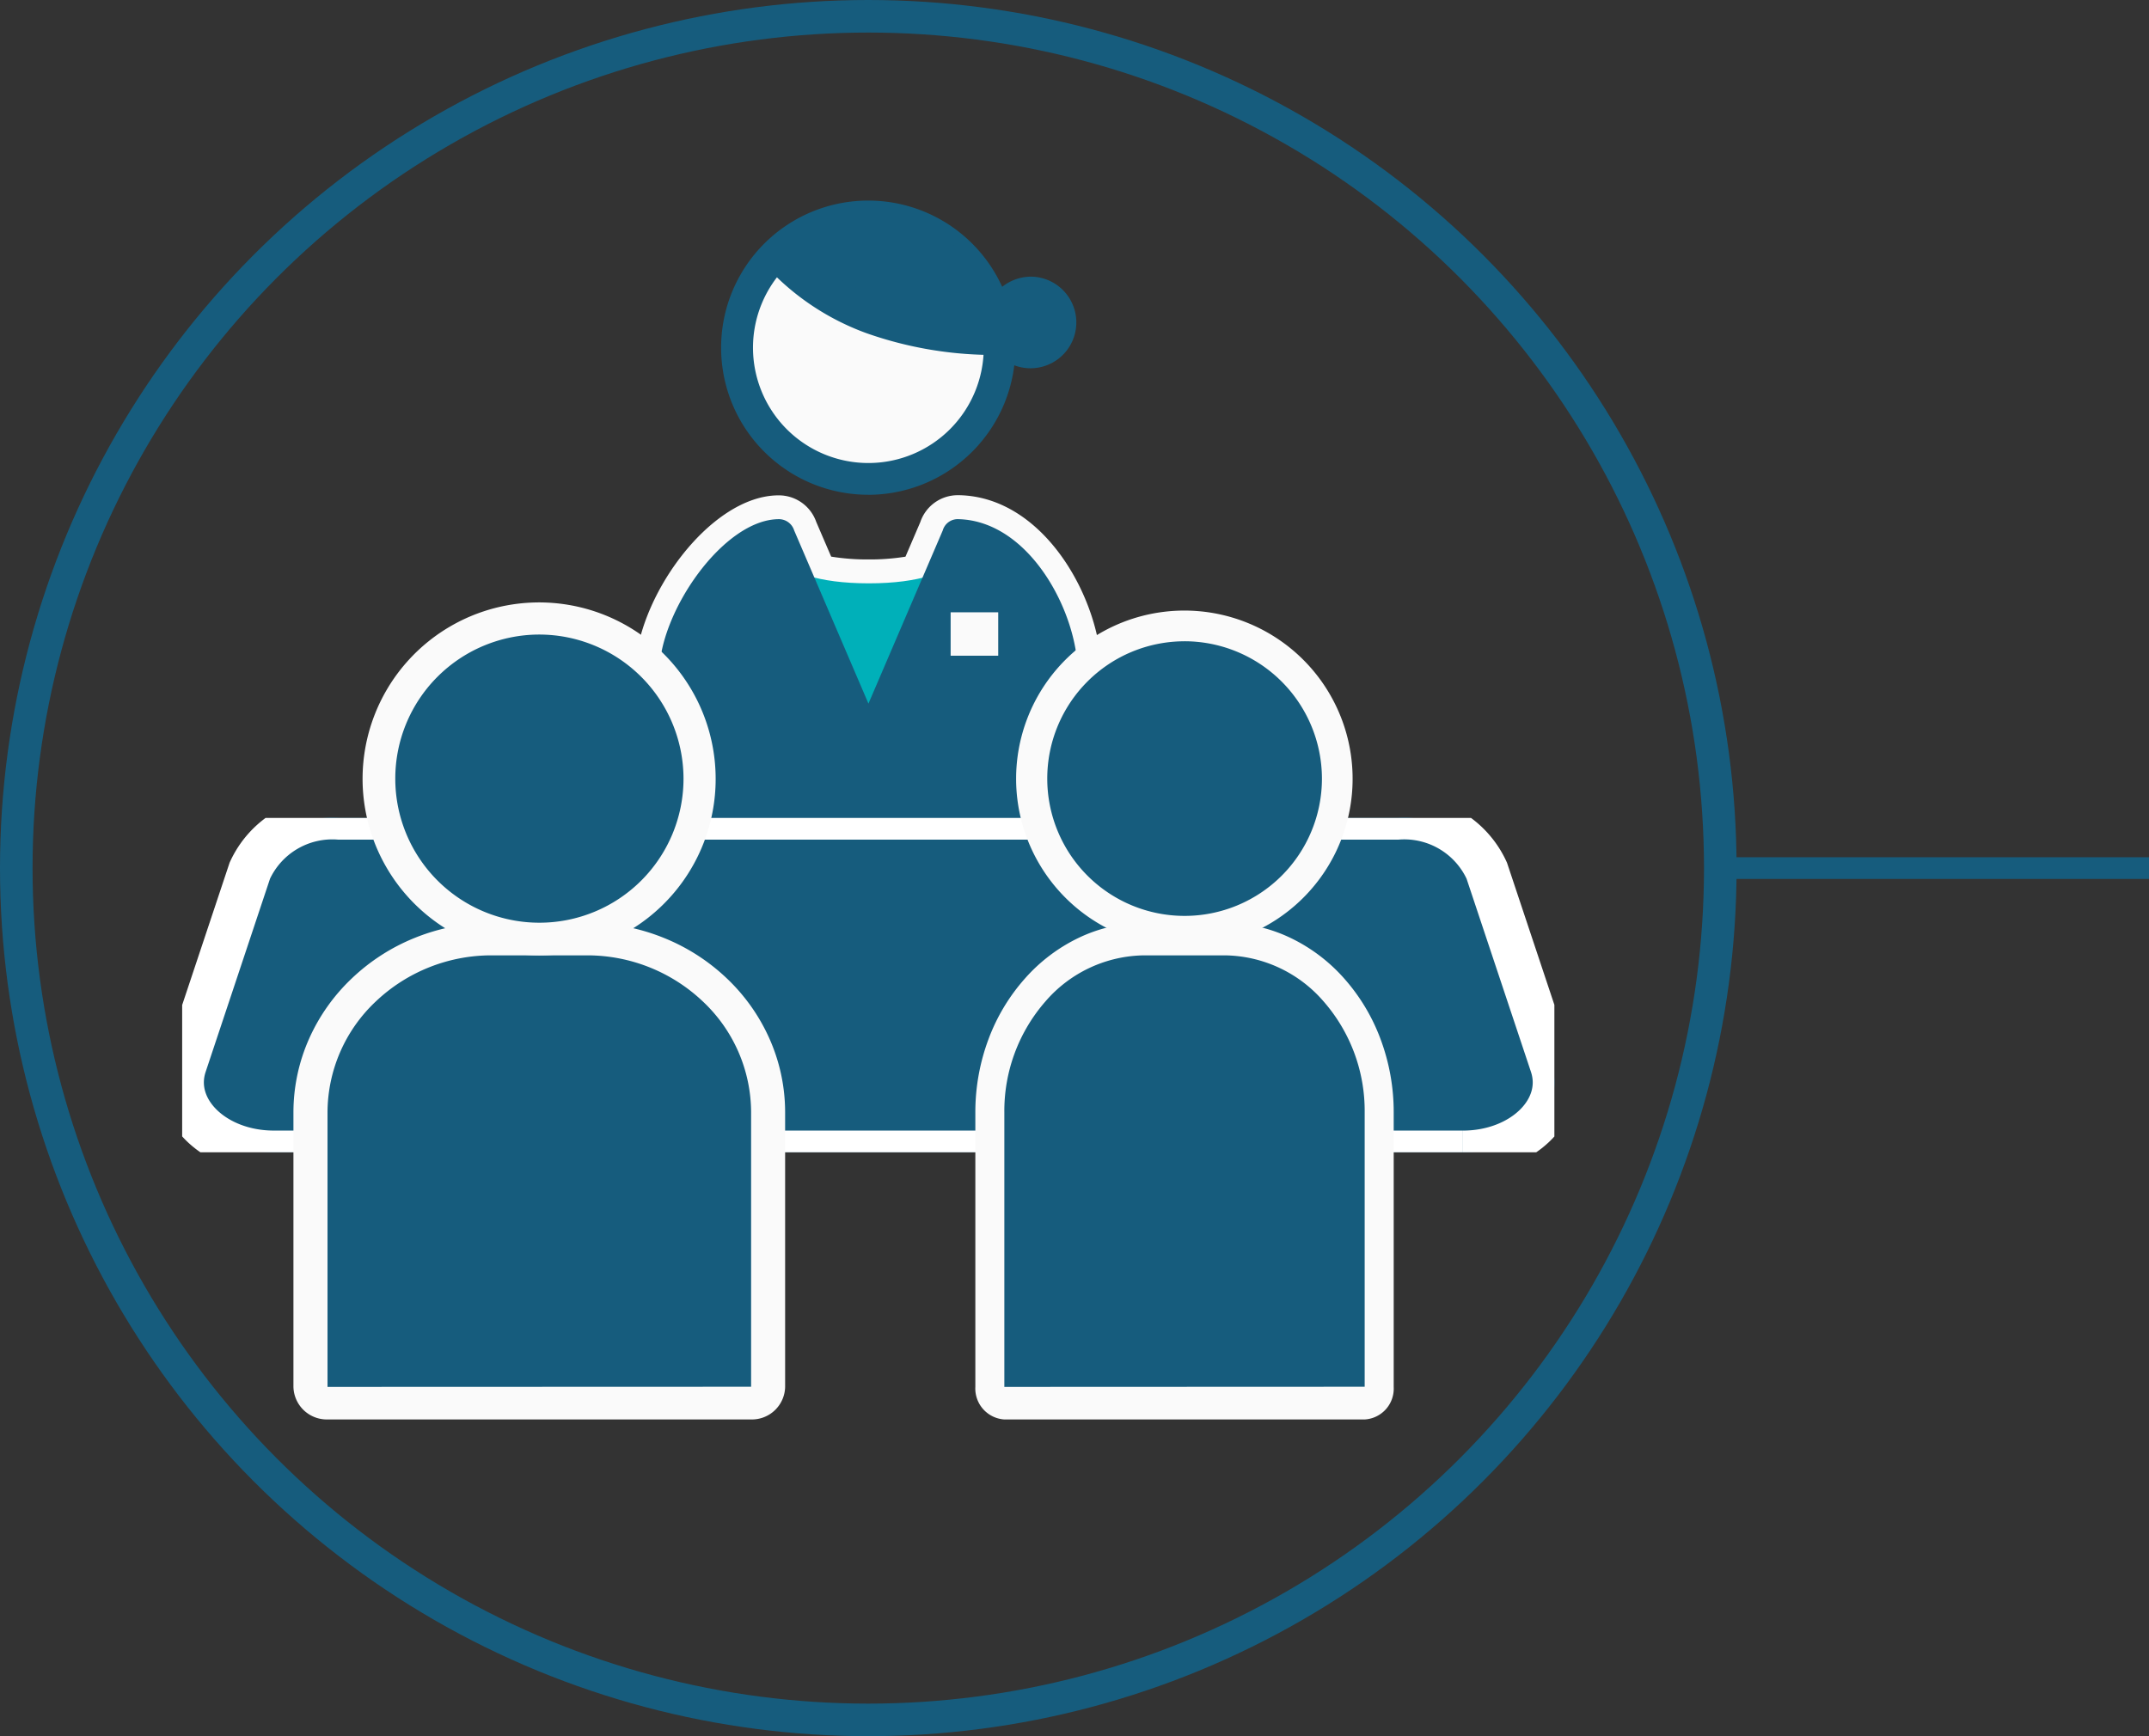 <svg xmlns="http://www.w3.org/2000/svg" xmlns:xlink="http://www.w3.org/1999/xlink" width="99" height="80" viewBox="0 0 99 80">
  <rect x="0" y="0" width="99" height="80" fill="#333333" stroke="none"/>
  <defs>
    <clipPath id="clip-path">
      <rect id="長方形_1853" data-name="長方形 1853" width="63.215" height="15.407" fill="#165c7d" stroke="#fafafa" stroke-width="2"/>
    </clipPath>
  </defs>
  <g id="introduction_icon03_sp" transform="translate(-265 -4116.044)">
    <g id="グループ_10896" data-name="グループ 10896" transform="translate(6 73)">
      <g id="グループ_10895" data-name="グループ 10895" transform="translate(259 4043.044)">
        <g id="楕円形_164" data-name="楕円形 164" transform="translate(0)" fill="none" stroke="#165c7d" stroke-width="1.5">
          <circle cx="40" cy="40" r="40" stroke="none"/>
          <circle cx="40" cy="40" r="39.25" fill="none"/>
        </g>
        <g id="グループ_10894" data-name="グループ 10894" transform="translate(8.392 9.241)">
          <g id="グループ_10086" data-name="グループ 10086" transform="translate(20.871 0)">
            <g id="グループ_10488" data-name="グループ 10488">
              <path id="パス_13601" data-name="パス 13601" d="M1.832,41.743A1.836,1.836,0,0,1,0,39.911V32.976c0-3.381,3.419-8.184,6.61-8.184a1.826,1.826,0,0,1,1.729,1.223l.688,1.6a10.43,10.43,0,0,0,1.723.13,10.379,10.379,0,0,0,1.7-.127l.686-1.6a1.818,1.818,0,0,1,1.716-1.233l.091,0c3.979.1,6.535,4.916,6.535,8.183v6.932a1.836,1.836,0,0,1-1.833,1.833Z" transform="translate(0 -11.208)" fill="#fafafa"/>
              <path id="パス_13602" data-name="パス 13602" d="M15.788,26.792a.715.715,0,0,0-.724.518l-.932,2.174a10.276,10.276,0,0,1-2.478.265,10.28,10.28,0,0,1-2.506-.271l-.93-2.168a.738.738,0,0,0-.7-.518C4.959,26.792,2,31.082,2,33.88v6.934a.737.737,0,0,0,.737.737l17.808,0a.738.738,0,0,0,.738-.737V33.88c0-2.765-2.192-7-5.494-7.088" transform="translate(-0.904 -12.111)" fill="#fff"/>
              <path id="パス_13603" data-name="パス 13603" d="M20.483,28.137s-.143,2.221-4.949,2.221-4.978-2.221-4.978-2.221v8.219h9.927Z" transform="translate(-4.772 -12.72)" fill="#00b0b9"/>
              <path id="パス_13604" data-name="パス 13604" d="M2.759,41.551a.737.737,0,0,1-.737-.737V33.88c0-2.8,2.959-7.088,5.514-7.088a.738.738,0,0,1,.7.518l3.423,7.981,3.423-7.981a.715.715,0,0,1,.724-.518c3.3.086,5.494,4.323,5.494,7.088v6.932a.738.738,0,0,1-.738.737Z" transform="translate(-0.914 -12.111)" fill="#165c7d"/>
              <line id="線_947" data-name="線 947" x2="2.192" transform="translate(14.531 19.973)" fill="none" stroke="#fafafa" stroke-width="2"/>
              <path id="パス_13605" data-name="パス 13605" d="M14,13.557a6.778,6.778,0,1,1,6.779-6.778v0A6.786,6.786,0,0,1,14,13.559M14,1.736a5.044,5.044,0,1,0,5.044,5.044A5.044,5.044,0,0,0,14,1.736" transform="translate(-3.266 0)" fill="#165c7d"/>
              <path id="パス_13606" data-name="パス 13606" d="M20.532,7.986a5.315,5.315,0,1,1-5.315-5.315,5.315,5.315,0,0,1,5.315,5.315" transform="translate(-4.476 -1.207)" fill="#fafafa"/>
              <path id="パス_13607" data-name="パス 13607" d="M31.559,6.4a2.111,2.111,0,1,1-2.177,2.11A2.144,2.144,0,0,1,31.559,6.4" transform="translate(-13.283 -2.893)" fill="#165c7d"/>
              <path id="パス_13608" data-name="パス 13608" d="M22.157,7.414a17.585,17.585,0,0,1-5.615-1,11.387,11.387,0,0,1-4.383-2.892,6.448,6.448,0,0,1,3.76-1.2,6.376,6.376,0,0,1,6.236,5.09" transform="translate(-5.497 -1.051)" fill="#165c7d"/>
              <path id="パス_13609" data-name="パス 13609" d="M21.121,7.546a17.639,17.639,0,0,1-5.627-1.007,11.71,11.71,0,0,1-4.548-3.014.86.86,0,0,1,.1-1.212c.019-.016.038-.031.059-.045A6.981,6.981,0,0,1,22,6.5a.86.86,0,0,1-.828,1.045h-.055m-8.1-4.41a10.463,10.463,0,0,0,3.065,1.789,15.506,15.506,0,0,0,3.864.839,5.216,5.216,0,0,0-4.756-3.087,5.321,5.321,0,0,0-2.173.459" transform="translate(-4.855 -0.433)" fill="#165c7d"/>
            </g>
          </g>
          <g id="グループ_10083" data-name="グループ 10083" transform="translate(0 28.447)">
            <g id="グループ_10082" data-name="グループ 10082" transform="translate(0 0)" clip-path="url(#clip-path)">
              <path id="パス_13599" data-name="パス 13599" d="M58.989,15.407H4.226c-2.755,0-4.773-1.982-4.093-4.021L3.117,2.43A4.179,4.179,0,0,1,7.211,0H56A4.179,4.179,0,0,1,60.1,2.43l2.985,8.957c.68,2.039-1.338,4.021-4.093,4.021" transform="translate(0 0)" fill="#165c7d" stroke="#fff" stroke-width="2"/>
            </g>
          </g>
          <g id="グループ_10090" data-name="グループ 10090" transform="translate(5.126 18.498)">
            <g id="グループ_10088" data-name="グループ 10088" transform="translate(0 0)">
              <g id="グループ_10062" data-name="グループ 10062" transform="translate(0)">
                <path id="パス_13589" data-name="パス 13589" d="M12.37,40.64H8.016c-4.636,0-8.394,2.91-8.4,6.5L-.605,61.488a.714.714,0,0,0,.785.607H19.767a.711.711,0,0,0,.782-.607l.221-14.353c0-3.586-3.764-6.491-8.4-6.5" transform="translate(1.134 -25.107)" fill="#165c7d"/>
                <path id="パス_13589_-_アウトライン" data-name="パス 13589 - アウトライン" d="M19.3,62.022H-.222a1.539,1.539,0,0,1-1.567-1.5V47.871a8.351,8.351,0,0,1,.723-3.395A8.707,8.707,0,0,1,.9,41.7,9.173,9.173,0,0,1,3.805,39.83a9.491,9.491,0,0,1,3.561-.69h4.34a9.495,9.495,0,0,1,3.563.69A9.176,9.176,0,0,1,18.178,41.7a8.7,8.7,0,0,1,1.962,2.775,8.339,8.339,0,0,1,.722,3.4V60.533A1.532,1.532,0,0,1,19.3,62.022Zm-19.518-1.5,19.513-.007h0V47.872a7.033,7.033,0,0,0-2.225-5.112,7.74,7.74,0,0,0-5.363-2.123H7.368A7.736,7.736,0,0,0,2.007,42.76,7.041,7.041,0,0,0-.219,47.877V60.526Z" transform="translate(1.789 -24.355)" fill="#fafafa"/>
                <path id="パス_13590" data-name="パス 13590" d="M21.513,14.785A7.393,7.393,0,1,0,14.12,7.393a7.364,7.364,0,0,0,7.393,7.393" transform="translate(-9.633 0.748)" fill="#165c7d"/>
                <path id="パス_13590_-_アウトライン" data-name="パス 13590 - アウトライン" d="M20.761,14.782A8.14,8.14,0,0,1,12.62,6.641a8.133,8.133,0,1,1,11.306,7.5A8.066,8.066,0,0,1,20.761,14.782ZM20.761,0A6.639,6.639,0,1,0,27.405,6.64,6.652,6.652,0,0,0,20.761,0Z" transform="translate(-9.435 1.5)" fill="#fafafa"/>
              </g>
            </g>
          </g>
          <g id="グループ_10091" data-name="グループ 10091" transform="translate(36.54 18.881)">
            <g id="グループ_10088-2" data-name="グループ 10088" transform="translate(0 0)">
              <g id="グループ_10062-2" data-name="グループ 10062" transform="translate(0 0)">
                <path id="パス_13589-2" data-name="パス 13589" d="M10.318,40.64H6.653c-3.9,0-7.066,2.888-7.072,6.448L-.605,61.335a.635.635,0,0,0,.661.6h16.49a.632.632,0,0,0,.658-.6l.186-14.247c0-3.56-3.169-6.443-7.072-6.448" transform="translate(1.134 -25.49)" fill="#165c7d"/>
                <path id="パス_13589_-_アウトライン-2" data-name="パス 13589 - アウトライン" d="M16.153,62.022H-.456a1.429,1.429,0,0,1-1.333-1.5V47.871a9.612,9.612,0,0,1,.615-3.395A8.843,8.843,0,0,1,.5,41.7,7.791,7.791,0,0,1,2.971,39.83,7.035,7.035,0,0,1,6,39.14H9.693a7.038,7.038,0,0,1,3.031.69A7.793,7.793,0,0,1,15.2,41.7a8.838,8.838,0,0,1,1.67,2.775,9.6,9.6,0,0,1,.614,3.4V60.533A1.421,1.421,0,0,1,16.153,62.022Zm-16.606-1.5,16.6-.007h0V47.872a7.66,7.66,0,0,0-1.893-5.112,6.1,6.1,0,0,0-4.563-2.123H6A6.093,6.093,0,0,0,1.44,42.76,7.669,7.669,0,0,0-.453,47.877V60.526Z" transform="translate(1.789 -24.738)" fill="#fafafa"/>
                <path id="パス_13590-2" data-name="パス 13590" d="M21.164,14.089A7.045,7.045,0,1,0,14.12,7.045a7.017,7.017,0,0,0,7.044,7.045" transform="translate(-11.529 0.713)" fill="#165c7d"/>
                <path id="パス_13590_-_アウトライン-2" data-name="パス 13590 - アウトライン" d="M20.378,14.016A7.757,7.757,0,0,1,12.62,6.258,7.751,7.751,0,1,1,23.394,13.4,7.686,7.686,0,0,1,20.378,14.016Zm0-14.089a6.327,6.327,0,1,0,6.331,6.33A6.339,6.339,0,0,0,20.378-.074Z" transform="translate(-10.742 1.5)" fill="#fafafa"/>
              </g>
            </g>
          </g>
        </g>
      </g>
    </g>
    <line id="線_1000" data-name="線 1000" x2="20" transform="translate(344 4156.044)" fill="none" stroke="#165c7d" stroke-width="1"/>
  </g>
</svg>
